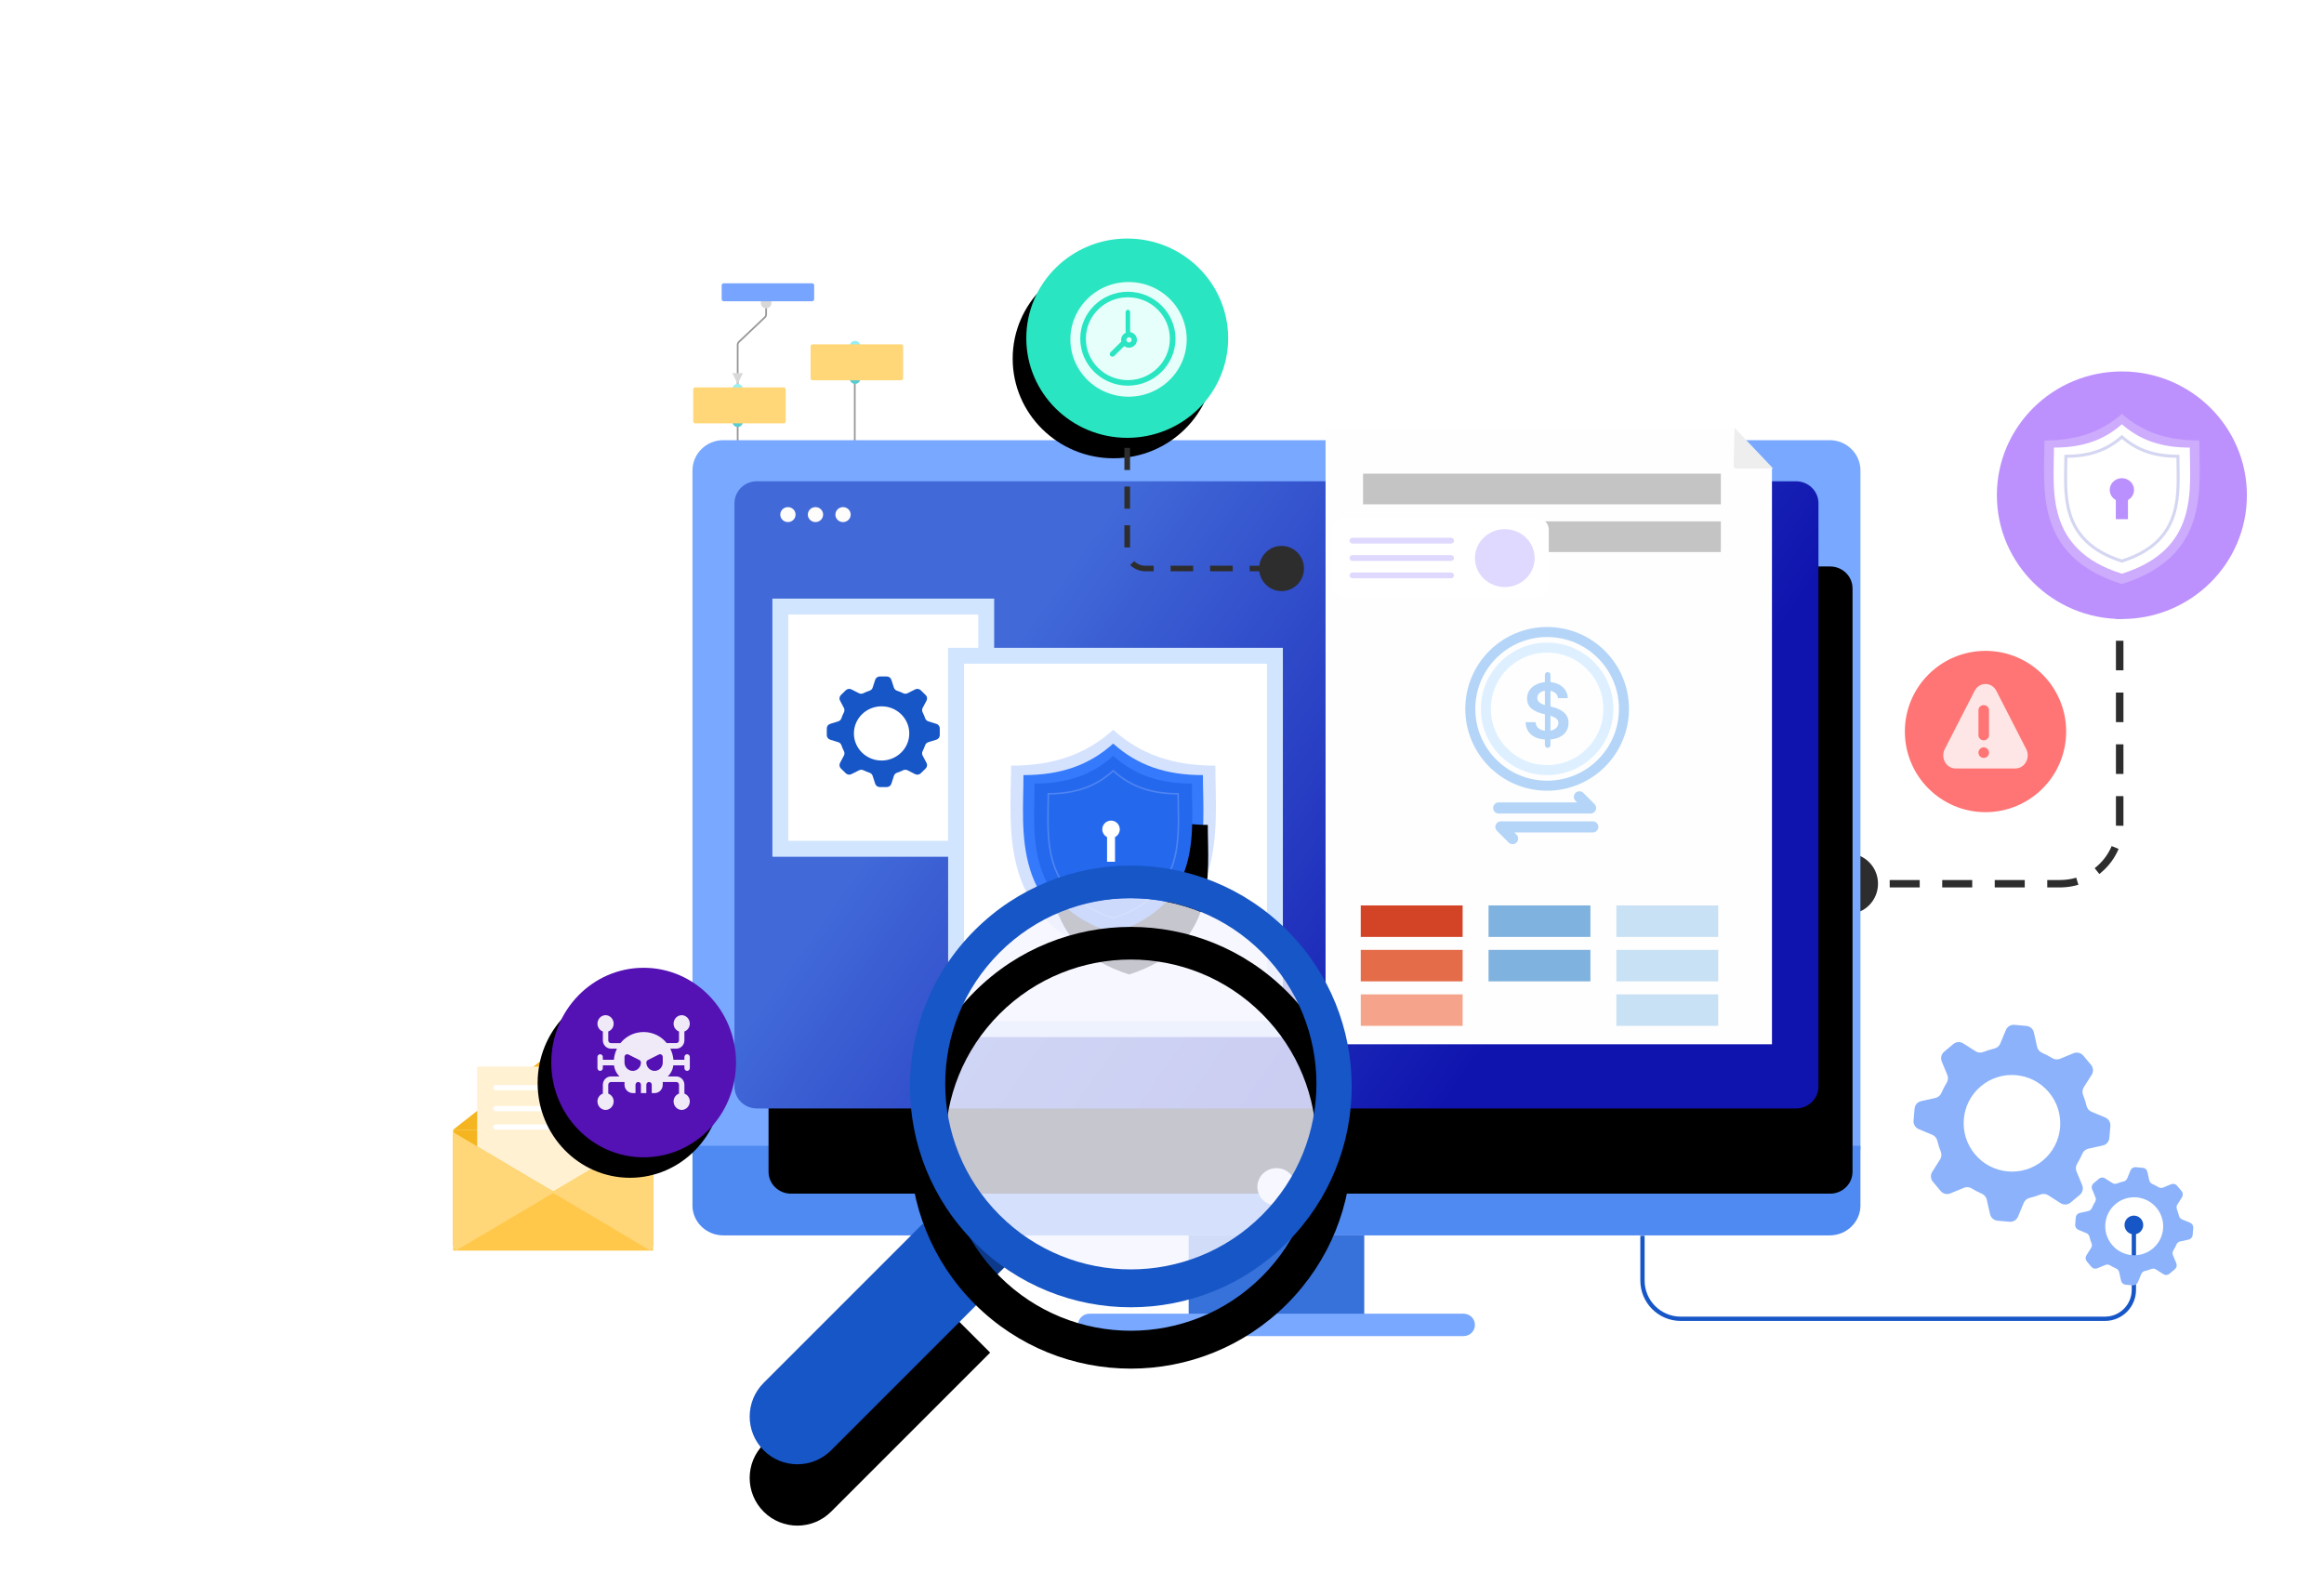 <svg width="682" height="465" viewBox="0 0 682 465" fill="none" xmlns="http://www.w3.org/2000/svg">
<g clip-path="url(#clip0_2_784)">
<path d="M542.375 250.45C547.204 250.45 551.119 254.426 551.119 259.329C551.119 264.233 547.204 268.208 542.375 268.208C537.546 268.208 533.631 264.233 533.631 259.329C533.631 254.426 537.546 250.45 542.375 250.45ZM609.287 257.56L609.922 259.639C608.46 260.073 606.944 260.328 605.395 260.397L604.619 260.415H600.788V258.244L604.615 258.243C606.216 258.238 607.785 258.006 609.287 257.56ZM594.182 258.244V260.415H585.375V258.244H594.182ZM578.77 258.244V260.415H569.963V258.244H578.77ZM563.358 258.244V260.415H554.551V258.244H563.358ZM619.691 248.284L621.724 249.119C620.587 251.813 618.811 254.199 616.559 256.08L616.069 256.475L614.704 254.771C616.896 253.063 618.618 250.828 619.691 248.284ZM623.143 233.63L623.142 242.238L623.141 242.331L620.94 242.302C620.94 242.265 620.94 242.241 620.941 242.22V233.63H623.143ZM623.143 218.428V227.115H620.941V218.428H623.143ZM623.143 203.227V211.913H620.941V203.227H623.143ZM623.143 188.025V196.712H620.941V188.025H623.143ZM623.143 172.824V181.51H620.941V172.824H623.143Z" fill="#2D2D2D"/>
<path fill-rule="evenodd" clip-rule="evenodd" d="M351.03 137.975L352.596 134.811H349.464L351.03 137.975Z" fill="#D8D8D8"/>
<path d="M351.03 141.139C351.895 141.139 352.596 140.431 352.596 139.557C352.596 138.683 351.895 137.975 351.03 137.975C350.165 137.975 349.464 138.683 349.464 139.557C349.464 140.431 350.165 141.139 351.03 141.139Z" fill="#D8D8D8"/>
<path d="M351.03 150.62C351.895 150.62 352.596 149.911 352.596 149.038C352.596 148.164 351.895 147.456 351.03 147.456C350.165 147.456 349.464 148.164 349.464 149.038C349.464 149.911 350.165 150.62 351.03 150.62Z" fill="#59CCD2"/>
<path d="M364.522 139.009H338.587C338.254 139.009 337.983 139.273 337.983 139.599V148.964C337.983 149.29 338.254 149.554 338.587 149.554H364.522C364.855 149.554 365.125 149.29 365.125 148.964V139.599C365.125 139.273 364.855 139.009 364.522 139.009Z" fill="#6CFCE0"/>
<path d="M316.581 133.778C317.445 133.778 318.146 133.07 318.146 132.196C318.146 131.322 317.445 130.614 316.581 130.614C315.716 130.614 315.015 131.322 315.015 132.196C315.015 133.07 315.716 133.778 316.581 133.778Z" fill="#97EFF5"/>
<path d="M316.581 143.259C317.445 143.259 318.146 142.551 318.146 141.677C318.146 140.803 317.445 140.095 316.581 140.095C315.716 140.095 315.015 140.803 315.015 141.677C315.015 142.551 315.716 143.259 316.581 143.259Z" fill="#59CCD2"/>
<path d="M330.072 131.652H304.137C303.804 131.652 303.534 131.916 303.534 132.242V141.607C303.534 141.933 303.804 142.197 304.137 142.197H330.072C330.406 142.197 330.676 141.933 330.676 141.607V132.242C330.676 131.916 330.406 131.652 330.072 131.652Z" fill="#6CFCE0"/>
<path d="M273.114 174.83H196.398C192.864 174.83 190 172.026 190 168.566L190 79.263C190 75.804 192.864 73 196.398 73L273.114 73C276.647 73 279.512 75.804 279.512 79.263V168.566C279.512 172.026 276.647 174.83 273.114 174.83Z" fill="white"/>
<path d="M250.841 111.671L250.841 132.671" stroke="#979797" stroke-width="0.5"/>
<path d="M250.923 103.179C251.788 103.179 252.489 102.471 252.489 101.598C252.489 100.724 251.788 100.016 250.923 100.016C250.058 100.016 249.357 100.724 249.357 101.598C249.357 102.471 250.058 103.179 250.923 103.179Z" fill="#97EFF5"/>
<path d="M250.923 112.66C251.788 112.66 252.489 111.952 252.489 111.078C252.489 110.205 251.788 109.496 250.923 109.496C250.058 109.496 249.357 110.205 249.357 111.078C249.357 111.952 250.058 112.66 250.923 112.66Z" fill="#59CCD2"/>
<path d="M264.415 101.049H238.48C238.147 101.049 237.876 101.314 237.876 101.64V111.004C237.876 111.331 238.147 111.595 238.48 111.595H264.415C264.748 111.595 265.018 111.331 265.018 111.004V101.64C265.018 101.314 264.748 101.049 264.415 101.049Z" fill="#FFD678"/>
<path d="M224.826 90.484C225.69 90.484 226.391 89.776 226.391 88.903C226.391 88.029 225.69 87.321 224.826 87.321C223.961 87.321 223.26 88.029 223.26 88.903C223.26 89.776 223.961 90.484 224.826 90.484Z" fill="#D8D8D8"/>
<path d="M224.827 90.48V92.265C224.827 92.586 224.694 92.892 224.459 93.115L216.843 100.327C216.608 100.55 216.476 100.857 216.476 101.177V112.626" stroke="#979797" stroke-width="0.5"/>
<path d="M216.476 124.265V140.611" stroke="#979797" stroke-width="0.5"/>
<path d="M238.317 83.124H212.382C212.049 83.124 211.779 83.389 211.779 83.715V87.806C211.779 88.133 212.049 88.397 212.382 88.397H238.317C238.651 88.397 238.921 88.133 238.921 87.806V83.715C238.921 83.389 238.651 83.124 238.317 83.124Z" fill="#76A4FF"/>
<path d="M216.474 115.822C217.338 115.822 218.039 115.114 218.039 114.241C218.039 113.367 217.338 112.659 216.474 112.659C215.609 112.659 214.908 113.367 214.908 114.241C214.908 115.114 215.609 115.822 216.474 115.822Z" fill="#97EFF5"/>
<path d="M216.474 125.303C217.338 125.303 218.039 124.595 218.039 123.721C218.039 122.848 217.338 122.139 216.474 122.139C215.609 122.139 214.908 122.848 214.908 123.721C214.908 124.595 215.609 125.303 216.474 125.303Z" fill="#59CCD2"/>
<path d="M229.965 113.692H204.03C203.697 113.692 203.427 113.957 203.427 114.283V123.647C203.427 123.974 203.697 124.238 204.03 124.238H229.965C230.299 124.238 230.569 123.974 230.569 123.647V114.283C230.569 113.957 230.299 113.692 229.965 113.692Z" fill="#FFD678"/>
<path fill-rule="evenodd" clip-rule="evenodd" d="M216.474 112.659L218.039 109.495H214.908L216.474 112.659Z" fill="#D8D8D8"/>
<path fill-rule="evenodd" clip-rule="evenodd" d="M216.474 142.189L218.039 139.025H214.908L216.474 142.189Z" fill="#D8D8D8"/>
<path fill-rule="evenodd" clip-rule="evenodd" d="M545.963 138.028C545.963 133.157 541.904 129.171 536.944 129.171H212.235C207.274 129.171 203.215 133.157 203.215 138.028V337.324H545.963V138.028Z" fill="#78A8FF"/>
<path fill-rule="evenodd" clip-rule="evenodd" d="M203.215 336.231V353.76C203.215 358.581 207.274 362.525 212.235 362.525H536.944C541.904 362.525 545.963 358.581 545.963 353.76V336.231H203.215Z" fill="#4F89F2"/>
<path d="M626.204 356.725C624.688 356.725 623.459 357.957 623.459 359.477C623.459 360.997 624.688 362.23 626.204 362.23C627.72 362.23 628.949 360.997 628.949 359.477C628.949 357.957 627.72 356.725 626.204 356.725Z" fill="#1756C6"/>
<path d="M626.205 359.477V378.521C626.205 383.206 622.408 387.003 617.723 387.003H513.652H493.228C487.027 387.003 482 381.976 482 375.775V362.645" stroke="#1756C6" stroke-width="1.259"/>
<path d="M570.52 308.642C569.691 309.338 569.409 310.492 569.824 311.495L571.467 315.467C571.777 316.216 571.694 317.062 571.268 317.751C570.679 318.706 570.166 319.698 569.73 320.717C569.412 321.463 568.768 322.019 567.976 322.195L563.784 323.125C562.726 323.36 561.944 324.253 561.851 325.333L561.55 328.836C561.457 329.915 562.074 330.933 563.075 331.351L567.056 333.011C567.805 333.323 568.344 333.983 568.531 334.772C568.786 335.847 569.12 336.908 569.536 337.947C569.838 338.7 569.776 339.549 569.342 340.233L567.035 343.87C566.456 344.785 566.536 345.971 567.234 346.803L569.496 349.499C570.194 350.33 571.348 350.615 572.35 350.203L576.349 348.556C577.096 348.249 577.941 348.334 578.629 348.759C579.574 349.342 580.553 349.85 581.56 350.283C582.306 350.603 582.863 351.25 583.041 352.042L583.991 356.277C584.228 357.335 585.123 358.12 586.203 358.216L589.704 358.527C590.784 358.623 591.8 358.008 592.214 357.008L593.878 352.993C594.188 352.246 594.846 351.708 595.634 351.522C596.694 351.274 597.739 350.947 598.763 350.541C599.514 350.242 600.362 350.308 601.045 350.742L604.717 353.079C605.633 353.661 606.819 353.584 607.647 352.888L610.337 350.632C611.166 349.936 611.448 348.782 611.033 347.779L609.37 343.757C609.06 343.008 609.143 342.163 609.568 341.475C610.145 340.537 610.649 339.564 611.077 338.564C611.397 337.82 612.04 337.266 612.831 337.09L617.073 336.148C618.131 335.914 618.912 335.02 619.006 333.94L619.307 330.438C619.4 329.359 618.783 328.341 617.782 327.923L613.776 326.252C613.027 325.94 612.487 325.279 612.301 324.488C612.05 323.422 611.719 322.369 611.309 321.337C611.01 320.585 611.073 319.739 611.505 319.057L613.822 315.404C614.401 314.489 614.321 313.303 613.623 312.471L611.361 309.775C610.663 308.944 609.509 308.659 608.508 309.071L604.525 310.711C603.776 311.019 602.93 310.933 602.241 310.505C601.29 309.915 600.303 309.402 599.289 308.965C598.544 308.644 597.988 307.998 597.81 307.207L596.866 302.997C596.629 301.938 595.734 301.154 594.654 301.058L591.153 300.747C590.073 300.651 589.058 301.266 588.643 302.266L586.998 306.234C586.687 306.984 586.028 307.522 585.238 307.706C584.158 307.957 583.092 308.289 582.05 308.704C581.298 309.003 580.45 308.938 579.767 308.503L576.14 306.195C575.224 305.613 574.039 305.69 573.21 306.386L570.52 308.642ZM581.304 318.763C587.294 313.737 596.234 314.531 601.273 320.537C606.313 326.543 605.542 335.485 599.553 340.511C593.564 345.537 584.623 344.742 579.584 338.737C574.544 332.731 575.315 323.789 581.304 318.763Z" fill="#8BB2FA"/>
<path d="M614.361 347.253C613.864 347.671 613.695 348.363 613.943 348.965L614.929 351.348C615.115 351.798 615.065 352.306 614.81 352.719C614.456 353.292 614.148 353.887 613.887 354.499C613.696 354.946 613.31 355.28 612.835 355.385L610.319 355.943C609.685 356.084 609.216 356.62 609.16 357.268L608.979 359.37C608.923 360.017 609.293 360.628 609.894 360.878L612.283 361.875C612.732 362.062 613.056 362.458 613.168 362.932C613.32 363.576 613.521 364.213 613.771 364.836C613.952 365.288 613.914 365.798 613.654 366.208L612.27 368.39C611.923 368.939 611.971 369.651 612.389 370.15L613.747 371.767C614.165 372.266 614.858 372.437 615.459 372.19L617.858 371.202C618.306 371.017 618.813 371.068 619.227 371.324C619.793 371.673 620.381 371.978 620.985 372.238C621.433 372.43 621.767 372.818 621.874 373.293L622.444 375.834C622.586 376.469 623.123 376.94 623.771 376.998L625.872 377.184C626.519 377.242 627.129 376.873 627.378 376.273L628.376 373.864C628.562 373.415 628.957 373.093 629.43 372.982C630.065 372.832 630.692 372.636 631.307 372.393C631.757 372.214 632.266 372.253 632.676 372.513L634.879 373.915C635.429 374.265 636.14 374.219 636.638 373.801L638.251 372.447C638.748 372.03 638.918 371.337 638.669 370.736L637.671 368.323C637.485 367.873 637.535 367.366 637.79 366.953C638.136 366.39 638.438 365.807 638.695 365.207C638.887 364.76 639.273 364.427 639.748 364.322L642.293 363.757C642.928 363.616 643.396 363.08 643.452 362.432L643.633 360.331C643.689 359.683 643.319 359.073 642.718 358.822L640.315 357.82C639.865 357.632 639.541 357.235 639.43 356.761C639.279 356.121 639.081 355.489 638.835 354.871C638.655 354.419 638.693 353.911 638.952 353.502L640.342 351.31C640.69 350.762 640.642 350.05 640.223 349.551L638.866 347.933C638.447 347.434 637.754 347.263 637.154 347.511L634.764 348.495C634.315 348.68 633.807 348.628 633.393 348.371C632.823 348.017 632.231 347.709 631.622 347.447C631.175 347.255 630.842 346.867 630.735 346.392L630.169 343.866C630.026 343.231 629.489 342.76 628.841 342.703L626.741 342.516C626.093 342.459 625.484 342.827 625.235 343.428L624.248 345.809C624.061 346.258 623.666 346.582 623.192 346.692C622.544 346.842 621.904 347.042 621.279 347.29C620.828 347.47 620.319 347.431 619.909 347.17L617.733 345.785C617.184 345.436 616.472 345.482 615.975 345.899L614.361 347.253ZM620.831 353.326C624.425 350.31 629.79 350.787 632.813 354.39C635.837 357.994 635.374 363.359 631.781 366.375C628.187 369.39 622.823 368.914 619.799 365.31C616.776 361.707 617.238 356.341 620.831 353.326Z" fill="#8BB2FA"/>
<g filter="url(#filter0_d_2_784)">
<path d="M222.118 325.284H527.061C530.696 325.284 533.643 322.399 533.643 318.839V147.678C533.643 144.118 530.696 141.233 527.061 141.233H222.118C218.483 141.233 215.536 144.118 215.536 147.678V318.839C215.536 322.399 218.483 325.284 222.118 325.284Z" fill="black"/>
</g>
<path d="M222.118 325.284H527.061C530.696 325.284 533.643 322.399 533.643 318.839V147.678C533.643 144.118 530.696 141.233 527.061 141.233H222.118C218.483 141.233 215.536 144.118 215.536 147.678V318.839C215.536 322.399 218.483 325.284 222.118 325.284Z" fill="url(#paint0_linear_2_784)"/>
<path fill-rule="evenodd" clip-rule="evenodd" d="M348.828 386.646H400.352V362.544H348.828V386.646Z" fill="#3771DA"/>
<path fill-rule="evenodd" clip-rule="evenodd" d="M380.19 348.277C380.19 351.302 377.683 353.754 374.59 353.754C371.497 353.754 368.989 351.302 368.989 348.277C368.989 345.252 371.497 342.799 374.59 342.799C377.683 342.799 380.19 345.252 380.19 348.277Z" fill="white"/>
<path fill-rule="evenodd" clip-rule="evenodd" d="M319.701 392.085H429.478C431.332 392.085 432.834 390.613 432.834 388.798C432.834 386.983 431.332 385.511 429.478 385.511H319.701C317.847 385.511 316.345 386.983 316.345 388.798C316.345 390.613 317.847 392.085 319.701 392.085Z" fill="#78A8FF"/>
<g style="mix-blend-mode:luminosity">
<g style="mix-blend-mode:luminosity">
<path d="M239.31 153.209C240.551 153.209 241.557 152.225 241.557 151.012C241.557 149.798 240.551 148.815 239.31 148.815C238.07 148.815 237.064 149.798 237.064 151.012C237.064 152.225 238.07 153.209 239.31 153.209Z" fill="#FFFCFC"/>
</g>
<g style="mix-blend-mode:luminosity">
<path d="M231.224 153.209C232.464 153.209 233.47 152.225 233.47 151.012C233.47 149.798 232.464 148.815 231.224 148.815C229.983 148.815 228.977 149.798 228.977 151.012C228.977 152.225 229.983 153.209 231.224 153.209Z" fill="#FFFCFC"/>
</g>
<g style="mix-blend-mode:luminosity">
<path d="M247.398 153.209C248.639 153.209 249.644 152.225 249.644 151.012C249.644 149.798 248.639 148.815 247.398 148.815C246.157 148.815 245.151 149.798 245.151 151.012C245.151 152.225 246.157 153.209 247.398 153.209Z" fill="#FFFCFC"/>
</g>
</g>
<path d="M229 178H289.416V249.087H229V178Z" fill="white" stroke="#D1E5FF" stroke-width="4.664"/>
<path d="M280.572 192.437H374.142V302H280.572V192.437Z" fill="white" stroke="#D1E5FF" stroke-width="4.664"/>
<path opacity="0.212" d="M296.705 224.685C309.124 224.685 318.638 221.406 326.683 214.179C334.729 221.406 344.243 224.685 356.66 224.685C356.66 243.507 360.877 270.469 326.684 281.42C292.489 270.469 296.705 243.507 296.705 224.685Z" fill="#357AFD"/>
<path d="M300.347 227.458C311.256 227.458 319.614 224.57 326.68 218.203C333.748 224.57 342.104 227.458 353.012 227.458C353.012 244.04 356.715 267.792 326.681 277.439C296.644 267.792 300.347 244.04 300.347 227.459V227.458Z" fill="#357AFD"/>
<g filter="url(#filter1_d_2_784)">
<path d="M303.59 229.937C313.157 229.937 320.485 227.401 326.682 221.808C332.879 227.4 340.207 229.937 349.774 229.937C349.774 244.501 353.021 265.365 326.683 273.838C300.344 265.365 303.591 244.501 303.591 229.937H303.59Z" fill="black"/>
</g>
<path d="M303.59 229.937C313.157 229.937 320.485 227.401 326.682 221.808C332.879 227.4 340.207 229.937 349.774 229.937C349.774 244.501 353.021 265.365 326.683 273.838C300.344 265.365 303.591 244.501 303.591 229.937H303.59Z" fill="#2468EE"/>
<path opacity="0.19" d="M307.646 232.934C315.535 232.934 321.577 230.827 326.686 226.181C331.797 230.827 337.84 232.934 345.726 232.934C345.726 245.034 348.404 262.367 326.687 269.406C304.968 262.367 307.646 245.034 307.646 232.934Z" stroke="white" stroke-width="0.466"/>
<path fill-rule="evenodd" clip-rule="evenodd" d="M326.044 240.806C324.626 240.806 323.477 241.95 323.477 243.361C323.477 244.354 324.046 245.215 324.877 245.639V252.887H327.212V245.639C328.043 245.215 328.611 244.354 328.611 243.361C328.611 241.95 327.462 240.806 326.045 240.806H326.044Z" fill="white"/>
<path d="M258.197 198.507C257.574 198.507 257.022 198.902 256.835 199.484L256.089 201.787C255.949 202.222 255.599 202.557 255.157 202.7C254.544 202.897 253.95 203.139 253.381 203.421C252.964 203.628 252.475 203.633 252.06 203.423L249.868 202.31C249.315 202.028 248.64 202.131 248.2 202.562L246.771 203.961C246.33 204.393 246.226 205.053 246.513 205.595L247.654 207.748C247.868 208.153 247.862 208.632 247.653 209.039C247.367 209.594 247.122 210.172 246.922 210.769C246.776 211.202 246.434 211.546 245.99 211.684L243.628 212.416C243.033 212.601 242.63 213.141 242.63 213.751V215.728C242.63 216.338 243.033 216.879 243.628 217.063L246 217.798C246.443 217.936 246.784 218.278 246.931 218.71C247.131 219.302 247.375 219.875 247.658 220.425C247.869 220.832 247.876 221.312 247.661 221.717L246.513 223.884C246.226 224.425 246.33 225.087 246.771 225.518L248.2 226.917C248.64 227.349 249.315 227.45 249.868 227.17L252.087 226.043C252.501 225.833 252.99 225.838 253.406 226.044C253.964 226.319 254.546 226.557 255.148 226.752C255.589 226.894 255.939 227.228 256.08 227.662L256.835 229.995C257.022 230.577 257.574 230.972 258.197 230.972H260.217C260.84 230.972 261.392 230.577 261.579 229.995L262.334 227.662C262.475 227.228 262.824 226.894 263.266 226.752C263.867 226.557 264.449 226.319 265.008 226.044C265.424 225.838 265.913 225.832 266.327 226.043L268.545 227.17C269.099 227.45 269.774 227.349 270.214 226.917L271.642 225.518C272.084 225.087 272.188 224.425 271.901 223.884L270.752 221.717C270.538 221.312 270.544 220.832 270.755 220.425C271.039 219.875 271.283 219.302 271.484 218.71C271.629 218.278 271.971 217.936 272.414 217.798L274.786 217.063C275.38 216.879 275.784 216.338 275.784 215.728V213.751C275.784 213.141 275.38 212.601 274.786 212.416L272.424 211.684C271.98 211.546 271.638 211.202 271.492 210.769C271.292 210.172 271.046 209.595 270.761 209.04C270.551 208.632 270.545 208.154 270.76 207.749L271.901 205.595C272.188 205.053 272.084 204.393 271.642 203.961L270.214 202.562C269.774 202.131 269.099 202.028 268.545 202.31L266.352 203.423C265.938 203.634 265.448 203.628 265.031 203.422C264.463 203.14 263.87 202.897 263.257 202.7C262.815 202.557 262.465 202.222 262.325 201.788L261.579 199.484C261.392 198.902 260.84 198.507 260.217 198.507H258.197ZM258.71 207.272C263.196 207.272 266.833 210.834 266.833 215.227C266.833 219.619 263.196 223.181 258.71 223.181C254.224 223.181 250.587 219.619 250.587 215.227C250.587 210.834 254.224 207.272 258.71 207.272Z" fill="#1756C6"/>
<path fill-rule="evenodd" clip-rule="evenodd" d="M509.132 125.988H389V306.453H520V137.4L509.132 125.988Z" fill="#FEFEFE"/>
<path d="M509.131 136.863L509.397 126.503L519.453 137.103H509.365C509.233 137.103 509.128 136.994 509.131 136.863Z" fill="#EEEEEE" stroke="#EEEEEE" stroke-width="0.78"/>
<path d="M505 139H400V148H505V139Z" fill="#C4C4C4"/>
<path d="M505 153H443V162H505V153Z" fill="#C4C4C4"/>
<path d="M429.223 265.702H399.326V274.943H429.223V265.702Z" fill="#D34426"/>
<path d="M504.23 265.702H474.334V274.943H504.23V265.702Z" fill="#C8E1F5"/>
<path d="M466.724 265.702H436.827V274.943H466.724V265.702Z" fill="#7FB2DF"/>
<path d="M429.223 278.748H399.326V287.989H429.223V278.748Z" fill="#E46C49"/>
<path d="M504.23 278.748H474.334V287.989H504.23V278.748Z" fill="#C8E1F5"/>
<path d="M466.724 278.748H436.827V287.989H466.724V278.748Z" fill="#7FB2DF"/>
<path d="M429.223 291.8H399.326V301.04H429.223V291.8Z" fill="#F5A38B"/>
<path d="M504.23 291.8H474.334V301.04H504.23V291.8Z" fill="#C8E1F5"/>
<path d="M582.666 238.333C595.737 238.333 606.333 227.737 606.333 214.666C606.333 201.596 595.737 191 582.666 191C569.596 191 559 201.596 559 214.666C559 227.737 569.596 238.333 582.666 238.333Z" fill="#FF7474"/>
<path d="M579.539 202.606C580.948 200.089 584.378 200.092 585.786 202.606L594.544 219.691C595.983 222.263 594.238 225.513 591.421 225.513H573.904C571.084 225.513 569.343 222.26 570.782 219.691L579.539 202.606ZM582.146 219.315C581.292 219.315 580.597 220.01 580.597 220.864C580.597 221.719 581.292 222.414 582.146 222.414C583 222.414 583.696 221.719 583.696 220.864C583.696 220.01 583 219.315 582.146 219.315ZM582.146 206.918C581.292 206.918 580.597 207.58 580.597 208.394V215.773C580.597 216.586 581.292 217.248 582.146 217.248C583 217.248 583.696 216.586 583.696 215.773V208.394C583.696 207.58 583 206.918 582.146 206.918Z" fill="#FFE6E6"/>
<path d="M622.688 181.65C642.95 181.65 659.376 165.386 659.376 145.325C659.376 125.263 642.95 109 622.688 109C602.426 109 586 125.263 586 145.325C586 165.386 602.426 181.65 622.688 181.65Z" fill="#BD91FD"/>
<path opacity="0.235" d="M645.418 129.26C636.001 129.26 628.787 126.825 622.686 121.458C616.587 126.825 609.373 129.26 599.957 129.26C599.957 143.239 596.761 163.264 622.686 171.396C648.614 163.264 645.418 143.239 645.418 129.26Z" fill="white"/>
<path d="M642.62 131.348C634.362 131.348 628.036 129.209 622.687 124.494C617.338 129.209 611.012 131.348 602.755 131.348C602.755 143.626 599.952 161.216 622.686 168.359C645.423 161.216 642.62 143.627 642.62 131.348Z" fill="white"/>
<path opacity="0.19" d="M639.123 133.9C632.314 133.9 627.098 132.123 622.687 128.206C618.276 132.123 613.06 133.9 606.252 133.9C606.252 144.101 603.94 158.713 622.687 164.648C641.434 158.713 639.123 144.101 639.123 133.9Z" stroke="#1C26B9" stroke-width="0.885"/>
<path opacity="0.142" d="M622.687 156.948C628.724 156.948 633.618 152.226 633.618 146.401C633.618 140.576 628.724 135.854 622.687 135.854C616.65 135.854 611.756 140.576 611.756 146.401C611.756 152.226 616.65 156.948 622.687 156.948Z" fill="white"/>
<path fill-rule="evenodd" clip-rule="evenodd" d="M622.687 140.329C624.657 140.329 626.255 141.867 626.255 143.765C626.255 145.037 625.537 146.147 624.471 146.741V152.356H620.904V146.741C619.837 146.147 619.12 145.037 619.12 143.765C619.12 141.867 620.717 140.329 622.687 140.329Z" fill="#B990FD"/>
<g filter="url(#filter2_d_2_784)">
<path fill-rule="evenodd" clip-rule="evenodd" d="M133.102 327.506L162.322 327.398L191.645 327.506L176.984 315.989L163.904 305.683C162.979 304.955 161.666 304.955 160.742 305.683L147.662 315.989L133 327.507H133.102V327.506Z" fill="#F5B520"/>
<path fill-rule="evenodd" clip-rule="evenodd" d="M133 327.506H191.645V361.445H133V327.506Z" fill="#F5B520"/>
<path fill-rule="evenodd" clip-rule="evenodd" d="M140.037 356.045H183.826V308.994H140.037V356.045Z" fill="#FFF1D2"/>
<path fill-rule="evenodd" clip-rule="evenodd" d="M178.407 315.936H145.456C145.054 315.936 144.729 315.59 144.729 315.163C144.729 314.738 145.054 314.393 145.456 314.393H178.407C178.809 314.393 179.134 314.738 179.134 315.164C179.134 315.59 178.809 315.936 178.407 315.936ZM178.407 322.106H145.456C145.054 322.106 144.729 321.761 144.729 321.336C144.729 320.909 145.054 320.564 145.456 320.564H178.407C178.809 320.564 179.134 320.909 179.134 321.335C179.134 321.761 178.809 322.106 178.407 322.106ZM178.407 327.506H145.456C145.054 327.506 144.729 327.16 144.729 326.734C144.729 326.308 145.054 325.963 145.456 325.963H178.407C178.809 325.963 179.134 326.308 179.134 326.734C179.134 327.16 178.809 327.506 178.407 327.506Z" fill="white"/>
<path fill-rule="evenodd" clip-rule="evenodd" d="M133 328.277V362.987H191.645V330.105L162.322 345.632L133 328.277Z" fill="#FFC84A"/>
<path fill-rule="evenodd" clip-rule="evenodd" d="M133 328.277V361.337C133 362.002 133.319 362.595 133.818 362.987L162.713 345.874L133 328.277Z" fill="#FFD678"/>
<path fill-rule="evenodd" clip-rule="evenodd" d="M191.544 328.277L161.93 345.845L190.826 362.987C191.326 362.595 191.645 362 191.645 361.335V328.477C191.645 328.396 191.605 328.325 191.544 328.277Z" fill="#FFD678"/>
</g>
<g filter="url(#filter3_d_2_784)">
<path d="M188.879 339.624C203.851 339.624 215.988 327.172 215.988 311.812C215.988 296.452 203.851 284 188.879 284C173.907 284 161.77 296.452 161.77 311.812C161.77 327.172 173.907 339.624 188.879 339.624Z" fill="black"/>
</g>
<path d="M188.879 339.624C203.851 339.624 215.988 327.172 215.988 311.812C215.988 296.452 203.851 284 188.879 284C173.907 284 161.77 296.452 161.77 311.812C161.77 327.172 173.907 339.624 188.879 339.624Z" fill="#5411B3"/>
<g opacity="0.904">
<path d="M201.64 309.368C201.201 309.368 200.846 309.732 200.846 310.183V310.997H197.625C197.524 309.848 197.209 308.747 196.707 307.738H198.463C199.777 307.738 200.846 306.642 200.846 305.294V302.699C201.768 302.362 202.434 301.466 202.434 300.405C202.435 299.056 201.366 297.906 200.052 297.906C198.738 297.906 197.669 299.056 197.669 300.405C197.669 301.465 198.335 302.362 199.258 302.699V305.294C199.258 305.744 198.901 306.108 198.463 306.108H195.661C195.296 305.658 194.894 305.233 194.441 304.855C192.389 303.142 189.644 302.482 187.008 303.05C185.045 303.47 183.288 304.589 182.069 306.109H179.296C178.858 306.109 178.502 305.743 178.502 305.294V302.699C179.424 302.362 180.09 301.466 180.09 300.406C180.09 299.056 179.022 297.906 177.708 297.906C176.394 297.906 175.325 299.056 175.325 300.405C175.325 301.465 175.991 302.362 176.913 302.699V305.294C176.913 306.642 177.983 307.733 179.296 307.733H181.053C180.553 308.738 180.24 309.843 180.155 310.997H176.913V310.183C176.913 309.733 176.558 309.368 176.119 309.368C175.68 309.368 175.325 309.732 175.325 310.183V313.442C175.325 313.892 175.68 314.257 176.119 314.257C176.559 314.257 176.913 313.892 176.913 313.442V312.627H180.168C180.345 313.874 180.915 315.017 181.778 315.887H179.296C177.982 315.887 176.913 316.983 176.913 318.331V320.925C175.991 321.263 175.325 322.159 175.325 323.22C175.325 324.568 176.394 325.718 177.708 325.718C179.022 325.718 180.09 324.568 180.09 323.22C180.09 322.159 179.424 321.263 178.502 320.925V318.331C178.502 317.881 178.858 317.516 179.296 317.516H183.267V318.331C183.267 319.679 184.389 320.775 185.703 320.775H186.497V318.331C186.497 317.881 186.852 317.516 187.291 317.516C187.731 317.516 188.085 317.88 188.085 318.331V320.775H189.674V318.331C189.674 317.881 190.029 317.516 190.468 317.516C190.908 317.516 191.262 317.88 191.262 318.331V320.775H192.11C193.423 320.775 194.492 319.679 194.492 318.331V317.516H198.463C198.901 317.516 199.258 317.881 199.258 318.331V320.925C198.335 321.263 197.669 322.159 197.669 323.22C197.669 324.568 198.738 325.718 200.052 325.718C201.366 325.718 202.434 324.568 202.434 323.22C202.434 322.159 201.768 321.263 200.846 320.925V318.331C200.846 316.983 199.777 315.886 198.463 315.886H195.973C196.548 315.313 197.016 314.626 197.308 313.835C197.453 313.445 197.54 313.039 197.598 312.627H200.846V313.442C200.846 313.889 201.203 314.257 201.64 314.257C202.078 314.257 202.434 313.889 202.434 313.442V310.182C202.434 309.732 202.079 309.368 201.64 309.368ZM185.703 314.256C184.389 314.256 183.267 313.159 183.267 311.811V310.181C183.267 309.899 183.41 309.637 183.644 309.489C183.878 309.339 184.169 309.327 184.417 309.453L187.647 311.083C187.916 311.221 188.085 311.503 188.085 311.811C188.085 313.159 187.017 314.256 185.703 314.256ZM194.493 311.811C194.493 313.159 193.423 314.256 192.11 314.256C190.796 314.256 189.674 313.159 189.674 311.811C189.674 311.502 189.844 311.221 190.113 311.082L193.343 309.452C193.589 309.326 193.882 309.339 194.115 309.489C194.349 309.637 194.492 309.899 194.492 310.182V311.812L194.493 311.811Z" fill="white"/>
</g>
<g filter="url(#filter4_d_2_784)">
<path d="M330.796 128.485C347.154 128.485 360.414 115.393 360.414 99.243C360.414 83.092 347.154 70 330.796 70C314.439 70 301.178 83.092 301.178 99.243C301.178 115.393 314.439 128.485 330.796 128.485Z" fill="black"/>
</g>
<path d="M330.796 128.485C347.154 128.485 360.414 115.393 360.414 99.243C360.414 83.092 347.154 70 330.796 70C314.439 70 301.178 83.092 301.178 99.243C301.178 115.393 314.439 128.485 330.796 128.485Z" fill="#29E5C1"/>
<path d="M331.182 117.541C341.231 117.541 349.377 109.503 349.377 99.588C349.377 89.672 341.231 81.634 331.182 81.634C321.134 81.634 312.988 89.672 312.988 99.588C312.988 109.503 321.134 117.541 331.182 117.541Z" fill="#E6FFFA" stroke="#29E5C1" stroke-width="2.254"/>
<path fill-rule="evenodd" clip-rule="evenodd" d="M330.984 87.239C324.187 87.239 318.657 92.693 318.657 99.396C318.657 106.099 324.187 111.552 330.984 111.552C337.781 111.552 343.311 106.099 343.311 99.396C343.311 92.693 337.781 87.239 330.984 87.239ZM330.984 113.173C323.281 113.173 317.014 106.993 317.014 99.396C317.014 91.799 323.281 85.618 330.984 85.618C338.688 85.618 344.955 91.799 344.955 99.396C344.955 106.993 338.688 113.173 330.984 113.173Z" fill="#29E5C1"/>
<path fill-rule="evenodd" clip-rule="evenodd" d="M331.32 98.97C330.892 98.97 330.544 99.314 330.544 99.735C330.544 100.157 330.892 100.501 331.32 100.501C331.749 100.501 332.096 100.157 332.096 99.735C332.096 99.314 331.749 98.97 331.32 98.97ZM331.32 102.032C330.036 102.032 328.992 101.001 328.992 99.735C328.992 98.469 330.036 97.439 331.32 97.439C332.604 97.439 333.649 98.469 333.649 99.735C333.649 101.001 332.604 102.032 331.32 102.032Z" fill="#29E5C1"/>
<path fill-rule="evenodd" clip-rule="evenodd" d="M330.988 98.1C330.62 98.1 330.323 97.741 330.323 97.298V91.685C330.323 91.243 330.62 90.883 330.988 90.883C331.356 90.883 331.653 91.243 331.653 91.685V97.298C331.653 97.741 331.356 98.1 330.988 98.1Z" fill="#29E5C1"/>
<path fill-rule="evenodd" clip-rule="evenodd" d="M326.44 104.668C326.242 104.668 326.043 104.593 325.892 104.444C325.588 104.144 325.588 103.661 325.892 103.361L328.996 100.3C329.299 100.001 329.79 100.001 330.093 100.3C330.397 100.599 330.397 101.083 330.093 101.382L326.989 104.444C326.838 104.593 326.639 104.668 326.44 104.668Z" fill="#29E5C1"/>
<path d="M376.086 160.193C379.721 160.193 382.667 163.164 382.667 166.829C382.667 170.493 379.721 173.464 376.086 173.464C372.723 173.464 369.95 170.922 369.553 167.64H366.726V166.017L369.553 166.018C369.949 162.736 372.723 160.193 376.086 160.193ZM332.855 164.675C333.623 165.462 334.659 165.94 335.779 166.008L336.061 166.017H338.552V167.64H336.061C334.489 167.64 333.01 167.053 331.891 166.024L331.657 165.797L332.855 164.675ZM350.153 166.017V167.64H343.524V166.017H350.153ZM361.754 166.017V167.64H355.125V166.017H361.754ZM331.625 154.152V160.644H329.967V154.152H331.625ZM331.625 142.792V149.284H329.967V142.792H331.625ZM331.625 131.432V137.924H329.967V131.432H331.625Z" fill="#2D2D2D"/>
<path d="M450.966 175.364H394.54C392.585 175.364 391 173.827 391 171.931V155.433C391 153.537 392.585 152 394.54 152H450.966C452.921 152 454.506 153.537 454.506 155.433V171.931C454.506 173.827 452.921 175.364 450.966 175.364Z" fill="white"/>
<path d="M441.601 172.275C446.441 172.275 450.364 168.471 450.364 163.779C450.364 159.087 446.441 155.283 441.601 155.283C436.761 155.283 432.838 159.087 432.838 163.779C432.838 168.471 436.761 172.275 441.601 172.275Z" fill="#DFD9FF"/>
<path d="M425.835 157.811H396.898C396.419 157.811 396.03 158.191 396.03 158.66C396.03 159.129 396.419 159.51 396.898 159.51H425.835C426.314 159.51 426.702 159.129 426.702 158.66C426.702 158.191 426.314 157.811 425.835 157.811Z" fill="#DFD9FF"/>
<path d="M425.835 162.904H396.898C396.419 162.904 396.03 163.284 396.03 163.754C396.03 164.223 396.419 164.603 396.898 164.603H425.835C426.314 164.603 426.702 164.223 426.702 163.754C426.702 163.284 426.314 162.904 425.835 162.904Z" fill="#DFD9FF"/>
<path d="M425.835 168.001H396.898C396.419 168.001 396.03 168.382 396.03 168.851C396.03 169.32 396.419 169.7 396.898 169.7H425.835C426.314 169.7 426.702 169.32 426.702 168.851C426.702 168.382 426.314 168.001 425.835 168.001Z" fill="#DFD9FF"/>
<path d="M453.419 218.837V198.307H454.734V218.837H453.419ZM457.212 204.875C457.137 204.174 456.822 203.629 456.265 203.239C455.715 202.848 454.998 202.653 454.116 202.653C453.496 202.653 452.964 202.747 452.52 202.934C452.077 203.121 451.737 203.375 451.502 203.696C451.267 204.017 451.146 204.383 451.141 204.795C451.141 205.137 451.218 205.433 451.374 205.685C451.534 205.936 451.75 206.15 452.023 206.326C452.296 206.497 452.598 206.642 452.929 206.759C453.261 206.877 453.595 206.976 453.932 207.056L455.472 207.441C456.092 207.585 456.688 207.78 457.26 208.026C457.837 208.272 458.353 208.582 458.808 208.957C459.267 209.331 459.631 209.783 459.898 210.312C460.166 210.841 460.299 211.461 460.299 212.173C460.299 213.135 460.053 213.982 459.562 214.715C459.07 215.442 458.359 216.011 457.428 216.423C456.503 216.829 455.383 217.032 454.068 217.032C452.79 217.032 451.681 216.835 450.74 216.439C449.804 216.043 449.072 215.466 448.543 214.707C448.019 213.948 447.735 213.023 447.693 211.932H450.62C450.662 212.504 450.839 212.98 451.149 213.359C451.459 213.739 451.863 214.022 452.36 214.21C452.862 214.397 453.424 214.49 454.044 214.49C454.691 214.49 455.258 214.394 455.744 214.202C456.236 214.004 456.621 213.731 456.899 213.384C457.177 213.031 457.319 212.619 457.324 212.148C457.319 211.721 457.193 211.368 456.947 211.09C456.701 210.807 456.356 210.571 455.913 210.384C455.474 210.192 454.961 210.021 454.373 209.871L452.504 209.39C451.152 209.042 450.082 208.516 449.296 207.81C448.516 207.099 448.126 206.155 448.126 204.979C448.126 204.011 448.388 203.164 448.912 202.437C449.441 201.71 450.16 201.146 451.069 200.745C451.978 200.338 453.007 200.135 454.156 200.135C455.322 200.135 456.343 200.338 457.22 200.745C458.102 201.146 458.794 201.704 459.297 202.421C459.799 203.132 460.059 203.95 460.075 204.875H457.212Z" fill="#B4D5F8"/>
<path d="M439.803 237.102H466.763L463.495 233.834M467.416 242.657H440.457L443.888 246.089" stroke="#B4D5F8" stroke-width="3.268" stroke-linecap="round" stroke-linejoin="round"/>
<circle cx="454.018" cy="208.018" r="22.548" stroke="#B4D5F8" stroke-width="2.941"/>
<circle cx="454.018" cy="208.018" r="17.973" stroke="#DEF0FF" stroke-width="2.941"/>
<path d="M454.182 198.052V218.639" stroke="#B4D5F8" stroke-width="1.634" stroke-linecap="round"/>
<path d="M280.556 352.174L297.526 369.144L286.213 380.458L269.242 363.487L280.556 352.174Z" fill="#0C3989"/>
<g filter="url(#filter5_dd_2_784)">
<path d="M290.568 378.931L270.769 359.132L224.1 405.801C218.633 411.268 218.633 420.132 224.1 425.6C229.567 431.067 238.432 431.067 243.899 425.6L290.568 378.931Z" fill="black"/>
</g>
<path d="M290.568 378.931L270.769 359.132L224.1 405.801C218.633 411.268 218.633 420.132 224.1 425.6C229.567 431.067 238.432 431.067 243.899 425.6L290.568 378.931Z" fill="#1756C6"/>
<path opacity="0.805" d="M292.7 358.682C270.791 336.774 270.619 301.425 292.315 279.729C314.011 258.033 349.359 258.205 371.268 280.114C393.177 302.023 393.349 337.371 371.653 359.067C349.957 380.763 314.608 380.591 292.7 358.682Z" fill="#F6F6FF"/>
<g filter="url(#filter6_dd_2_784)">
<path d="M377.684 272.984C352.372 247.672 311.333 247.672 286.021 272.984C260.709 298.296 260.709 339.335 286.021 364.647C311.333 389.959 352.372 389.959 377.684 364.647C402.996 339.335 402.996 298.296 377.684 272.984ZM370.366 279.531C391.637 300.802 391.637 335.288 370.366 356.559C349.096 377.83 314.609 377.83 293.339 356.559C272.068 335.288 272.068 300.802 293.339 279.531C314.609 258.261 349.096 258.261 370.366 279.531Z" fill="black"/>
</g>
<path d="M377.684 272.984C352.372 247.672 311.333 247.672 286.021 272.984C260.709 298.296 260.709 339.335 286.021 364.647C311.333 389.959 352.372 389.959 377.684 364.647C402.996 339.335 402.996 298.296 377.684 272.984ZM370.366 279.531C391.637 300.802 391.637 335.288 370.366 356.559C349.096 377.83 314.609 377.83 293.339 356.559C272.068 335.288 272.068 300.802 293.339 279.531C314.609 258.261 349.096 258.261 370.366 279.531Z" fill="#1756C6"/>
</g>
<defs>
<filter id="filter0_d_2_784" x="175.536" y="116.233" width="418.107" height="284.051" filterUnits="userSpaceOnUse" color-interpolation-filters="sRGB">
<feFlood flood-opacity="0" result="BackgroundImageFix"/>
<feColorMatrix in="SourceAlpha" type="matrix" values="0 0 0 0 0 0 0 0 0 0 0 0 0 0 0 0 0 0 127 0" result="hardAlpha"/>
<feOffset dx="10" dy="25"/>
<feGaussianBlur stdDeviation="25"/>
<feColorMatrix type="matrix" values="0 0 0 0 0.451 0 0 0 0 0.528 0 0 0 0 1 0 0 0 0.147 0"/>
<feBlend mode="normal" in2="BackgroundImageFix" result="effect1_dropShadow_2_784"/>
<feBlend mode="normal" in="SourceGraphic" in2="effect1_dropShadow_2_784" result="shape"/>
</filter>
<filter id="filter1_d_2_784" x="284.807" y="210.615" width="93.079" height="98.671" filterUnits="userSpaceOnUse" color-interpolation-filters="sRGB">
<feFlood flood-opacity="0" result="BackgroundImageFix"/>
<feColorMatrix in="SourceAlpha" type="matrix" values="0 0 0 0 0 0 0 0 0 0 0 0 0 0 0 0 0 0 127 0" result="hardAlpha"/>
<feOffset dx="4.664" dy="12.127"/>
<feGaussianBlur stdDeviation="11.66"/>
<feColorMatrix type="matrix" values="0 0 0 0 0.451 0 0 0 0 0.528 0 0 0 0 1 0 0 0 0.147 0"/>
<feBlend mode="normal" in2="BackgroundImageFix" result="effect1_dropShadow_2_784"/>
<feBlend mode="normal" in="SourceGraphic" in2="effect1_dropShadow_2_784" result="shape"/>
</filter>
<filter id="filter2_d_2_784" x="115" y="291.137" width="94.645" height="93.85" filterUnits="userSpaceOnUse" color-interpolation-filters="sRGB">
<feFlood flood-opacity="0" result="BackgroundImageFix"/>
<feColorMatrix in="SourceAlpha" type="matrix" values="0 0 0 0 0 0 0 0 0 0 0 0 0 0 0 0 0 0 127 0" result="hardAlpha"/>
<feOffset dy="4"/>
<feGaussianBlur stdDeviation="9"/>
<feColorMatrix type="matrix" values="0 0 0 0 0.507 0 0 0 0 0.355 0 0 0 0 0.056 0 0 0 0.202 0"/>
<feBlend mode="normal" in2="BackgroundImageFix" result="effect1_dropShadow_2_784"/>
<feBlend mode="normal" in="SourceGraphic" in2="effect1_dropShadow_2_784" result="shape"/>
</filter>
<filter id="filter3_d_2_784" x="136.77" y="269" width="96.218" height="97.624" filterUnits="userSpaceOnUse" color-interpolation-filters="sRGB">
<feFlood flood-opacity="0" result="BackgroundImageFix"/>
<feColorMatrix in="SourceAlpha" type="matrix" values="0 0 0 0 0 0 0 0 0 0 0 0 0 0 0 0 0 0 127 0" result="hardAlpha"/>
<feOffset dx="-4" dy="6"/>
<feGaussianBlur stdDeviation="10.5"/>
<feColorMatrix type="matrix" values="0 0 0 0 0.32 0 0 0 0 0.313 0 0 0 0 0.338 0 0 0 0.302 0"/>
<feBlend mode="normal" in2="BackgroundImageFix" result="effect1_dropShadow_2_784"/>
<feBlend mode="normal" in="SourceGraphic" in2="effect1_dropShadow_2_784" result="shape"/>
</filter>
<filter id="filter4_d_2_784" x="276.178" y="55" width="101.236" height="100.485" filterUnits="userSpaceOnUse" color-interpolation-filters="sRGB">
<feFlood flood-opacity="0" result="BackgroundImageFix"/>
<feColorMatrix in="SourceAlpha" type="matrix" values="0 0 0 0 0 0 0 0 0 0 0 0 0 0 0 0 0 0 127 0" result="hardAlpha"/>
<feOffset dx="-4" dy="6"/>
<feGaussianBlur stdDeviation="10.5"/>
<feColorMatrix type="matrix" values="0 0 0 0 0.897 0 0 0 0 0.897 0 0 0 0 0.897 0 0 0 1 0"/>
<feBlend mode="normal" in2="BackgroundImageFix" result="effect1_dropShadow_2_784"/>
<feBlend mode="normal" in="SourceGraphic" in2="effect1_dropShadow_2_784" result="shape"/>
</filter>
<filter id="filter5_dd_2_784" x="173" y="324.132" width="164.568" height="164.568" filterUnits="userSpaceOnUse" color-interpolation-filters="sRGB">
<feFlood flood-opacity="0" result="BackgroundImageFix"/>
<feColorMatrix in="SourceAlpha" type="matrix" values="0 0 0 0 0 0 0 0 0 0 0 0 0 0 0 0 0 0 127 0" result="hardAlpha"/>
<feOffset dy="6"/>
<feGaussianBlur stdDeviation="11.5"/>
<feColorMatrix type="matrix" values="0 0 0 0 0.128 0 0 0 0 0.699 0 0 0 0 0.728 0 0 0 0.181 0"/>
<feBlend mode="normal" in2="BackgroundImageFix" result="effect1_dropShadow_2_784"/>
<feColorMatrix in="SourceAlpha" type="matrix" values="0 0 0 0 0 0 0 0 0 0 0 0 0 0 0 0 0 0 127 0" result="hardAlpha"/>
<feOffset dy="12"/>
<feGaussianBlur stdDeviation="23.5"/>
<feColorMatrix type="matrix" values="0 0 0 0 0 0 0 0 0 0.271 0 0 0 0 0.285 0 0 0 0.598 0"/>
<feBlend mode="normal" in2="effect1_dropShadow_2_784" result="effect2_dropShadow_2_784"/>
<feBlend mode="normal" in="SourceGraphic" in2="effect2_dropShadow_2_784" result="shape"/>
</filter>
<filter id="filter6_dd_2_784" x="220.037" y="219" width="223.631" height="223.631" filterUnits="userSpaceOnUse" color-interpolation-filters="sRGB">
<feFlood flood-opacity="0" result="BackgroundImageFix"/>
<feColorMatrix in="SourceAlpha" type="matrix" values="0 0 0 0 0 0 0 0 0 0 0 0 0 0 0 0 0 0 127 0" result="hardAlpha"/>
<feOffset dy="6"/>
<feGaussianBlur stdDeviation="11.5"/>
<feColorMatrix type="matrix" values="0 0 0 0 0.128 0 0 0 0 0.699 0 0 0 0 0.728 0 0 0 0.181 0"/>
<feBlend mode="normal" in2="BackgroundImageFix" result="effect1_dropShadow_2_784"/>
<feColorMatrix in="SourceAlpha" type="matrix" values="0 0 0 0 0 0 0 0 0 0 0 0 0 0 0 0 0 0 127 0" result="hardAlpha"/>
<feOffset dy="12"/>
<feGaussianBlur stdDeviation="23.5"/>
<feColorMatrix type="matrix" values="0 0 0 0 0 0 0 0 0 0.271 0 0 0 0 0.285 0 0 0 0.598 0"/>
<feBlend mode="normal" in2="effect1_dropShadow_2_784" result="effect2_dropShadow_2_784"/>
<feBlend mode="normal" in="SourceGraphic" in2="effect2_dropShadow_2_784" result="shape"/>
</filter>
<linearGradient id="paint0_linear_2_784" x1="283.67" y1="209.203" x2="431.597" y2="313.438" gradientUnits="userSpaceOnUse">
<stop stop-color="#4169D8"/>
<stop offset="1" stop-color="#0F14AE"/>
</linearGradient>
<clipPath id="clip0_2_784">
<rect width="682" height="465" fill="white"/>
</clipPath>
</defs>
</svg>
